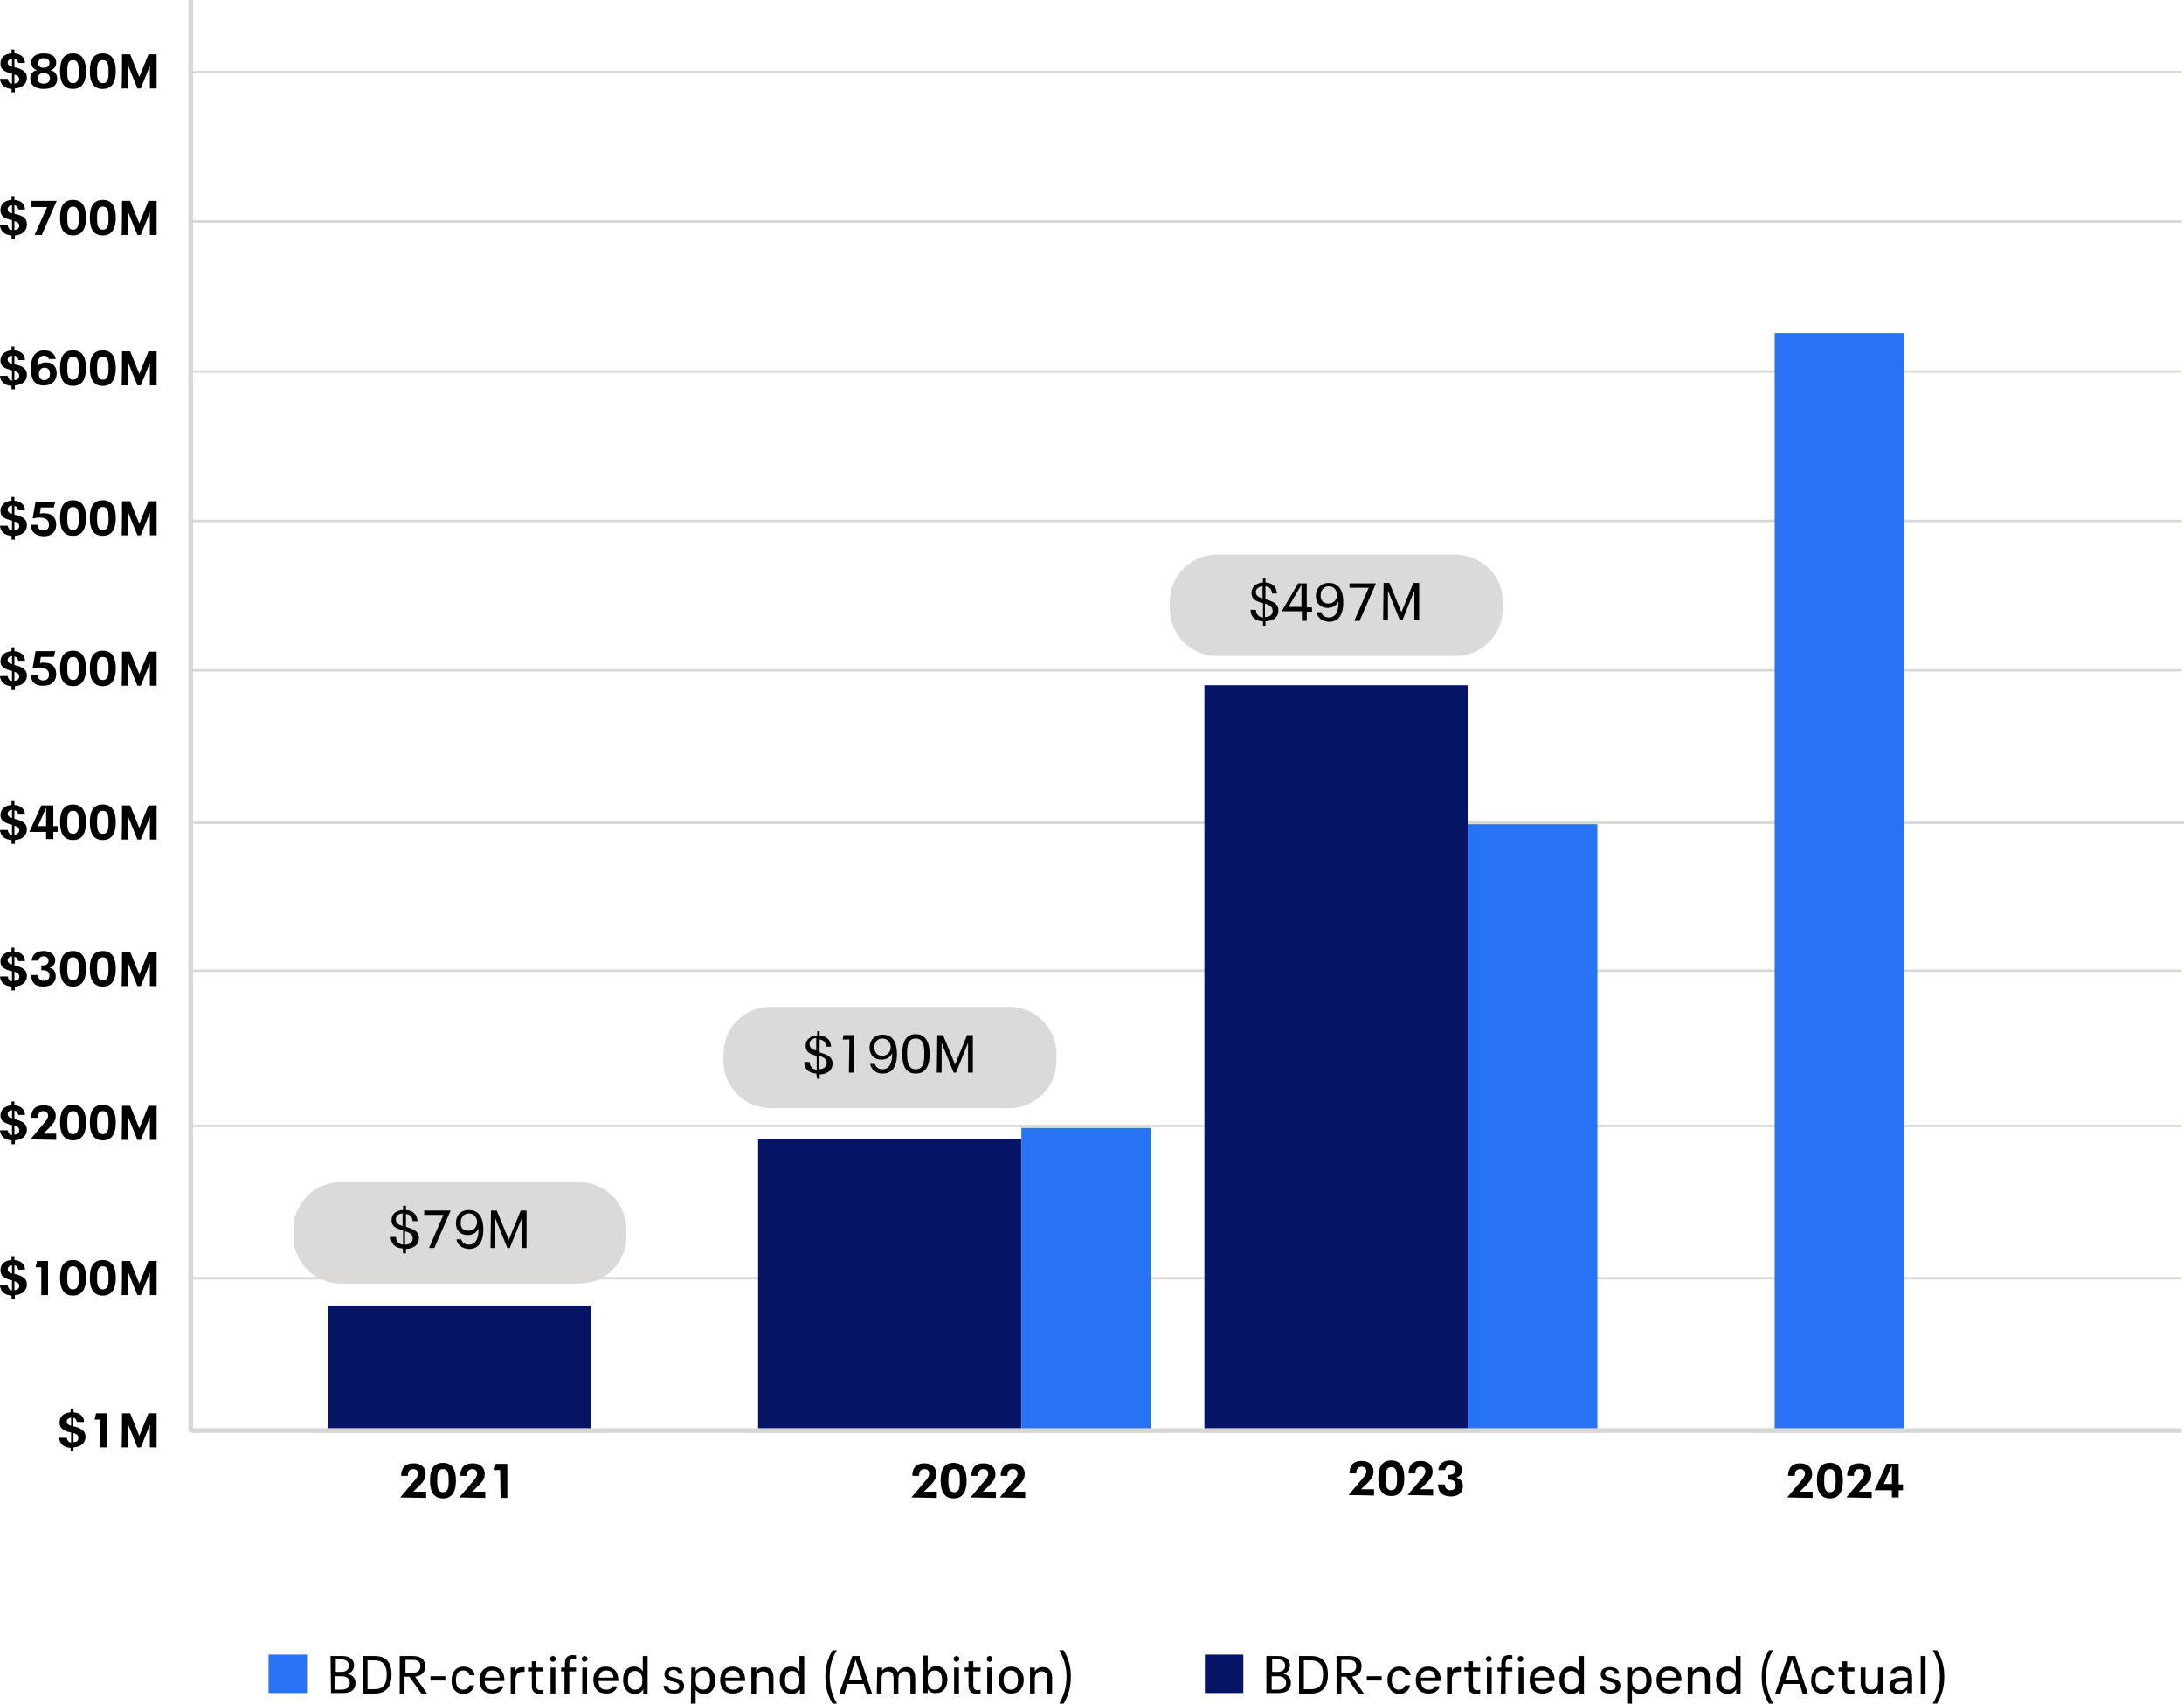 <?xml version="1.0" encoding="utf-8"?>
<!-- Generator: Adobe Illustrator 28.3.0, SVG Export Plug-In . SVG Version: 6.00 Build 0)  -->
<svg version="1.1" id="Layer_1" xmlns="http://www.w3.org/2000/svg" xmlns:xlink="http://www.w3.org/1999/xlink" x="0px" y="0px"
	 viewBox="0 0 454.6 354.5" style="enable-background:new 0 0 454.6 354.5;" xml:space="preserve">
<style type="text/css">
	.st0{fill:#051464;}
	.st1{fill:#DCDAD9;}
	.st2{fill:none;stroke:#D7D7D4;stroke-width:0.5;stroke-miterlimit:10;}
	.st3{fill:none;stroke:#D7D7D4;stroke-miterlimit:10;}
	.st4{fill:#2873F5;}
</style>
<rect x="68.3" y="271.7" class="st0" width="54.8" height="25.6"/>
<g>
	<path class="st1" d="M70.9,246h49.7c5.4,0,9.8,4.4,9.8,9.8v1.5c0,5.4-4.4,9.8-9.8,9.8H70.9c-5.4,0-9.8-4.4-9.8-9.8v-1.5
		C61.1,250.3,65.5,246,70.9,246z"/>
	<g>
		<path d="M83.8,259.8c-1.7-0.1-2.4-1.1-2.5-2.4h1.1c0.1,0.9,0.5,1.5,1.5,1.6v-3c-0.1,0-0.1,0-0.1,0c-1.4-0.4-2.3-0.8-2.3-2.1
			c0-1.2,0.9-2.1,2.4-2.1v-0.9h0.6v0.9c1.6,0.1,2.3,1,2.4,2.3h-1c-0.1-0.8-0.5-1.4-1.4-1.5v2.7c0.1,0,0.2,0,0.3,0.1
			c1.4,0.4,2.4,0.9,2.4,2.2s-0.9,2.2-2.7,2.3v0.9h-0.6L83.8,259.8L83.8,259.8z M83.8,255.1v-2.6c-0.9,0-1.4,0.6-1.4,1.2
			C82.4,254.6,83,254.9,83.8,255.1z M85.9,257.7c0-0.9-0.7-1.2-1.6-1.5v2.8C85.4,259,85.9,258.4,85.9,257.7L85.9,257.7z"/>
		<path d="M92.3,252.8h-4v-0.9h5.5l-3.4,7.8h-1.1L92.3,252.8L92.3,252.8z"/>
		<path d="M95,257.9h1c0.2,0.7,0.8,1.1,1.6,1.1c1.6,0,2-1.6,2-3.1c0-0.1,0-0.2,0-0.3c-0.3,0.8-1.1,1.4-2.2,1.4
			c-1.7,0-2.5-1.1-2.5-2.5c0-1.5,0.9-2.7,2.7-2.7c2.3,0,3,1.9,3,4s-0.6,4.1-3,4.1C96.1,259.8,95.3,259.1,95,257.9L95,257.9z
			 M97.5,256.1c1.2,0,1.8-0.9,1.8-1.8s-0.6-1.8-1.7-1.8s-1.7,0.9-1.7,1.8C95.8,255.4,96.3,256.1,97.5,256.1L97.5,256.1z"/>
		<path d="M102.2,251.9h1.2l2.5,6.1l2.5-6.1h1.2v7.8h-1v-6.2l-2.5,6.2h-0.5l-2.5-6.2v6.2h-1L102.2,251.9L102.2,251.9z"/>
	</g>
</g>
<g>
	<path class="st1" d="M160.4,209.5h49.7c5.4,0,9.8,4.4,9.8,9.8v1.5c0,5.4-4.4,9.8-9.8,9.8h-49.7c-5.4,0-9.8-4.4-9.8-9.8v-1.5
		C150.6,213.8,155,209.5,160.4,209.5z"/>
	<g>
		<path d="M169.9,223.4c-1.7-0.1-2.5-1.1-2.5-2.4h1.1c0.1,0.9,0.5,1.5,1.5,1.6v-2.9c-0.1,0-0.1,0-0.1,0c-1.4-0.4-2.2-0.8-2.2-2.1
			c0-1.2,0.9-2.1,2.4-2.1v-0.9h0.5v0.9c1.6,0.1,2.3,1,2.4,2.3h-1c-0.1-0.8-0.5-1.4-1.4-1.5v2.7c0.1,0,0.2,0.1,0.3,0.1
			c1.4,0.4,2.4,0.9,2.4,2.2s-0.9,2.2-2.7,2.3v0.9h-0.5L169.9,223.4L169.9,223.4z M169.9,218.6V216c-0.9,0.1-1.4,0.6-1.4,1.2
			C168.5,218.1,169.1,218.4,169.9,218.6z M172.1,221.2c0-0.9-0.7-1.2-1.6-1.5v2.8C171.5,222.5,172.1,221.9,172.1,221.2L172.1,221.2z
			"/>
		<path d="M176.8,216.3h-1.4l0.2-0.9h2.1v7.8h-1L176.8,216.3L176.8,216.3z"/>
		<path d="M181.1,221.4h1c0.2,0.7,0.8,1.1,1.6,1.1c1.6,0,2-1.6,2-3.1c0-0.1,0-0.2,0-0.3c-0.3,0.8-1.1,1.4-2.2,1.4
			c-1.7,0-2.5-1.1-2.5-2.5c0-1.5,1-2.7,2.7-2.7c2.3,0,3,1.9,3,4s-0.6,4.1-3,4.1C182.3,223.4,181.4,222.6,181.1,221.4L181.1,221.4z
			 M183.6,219.7c1.2,0,1.8-0.9,1.8-1.8s-0.6-1.8-1.7-1.8c-1.2,0-1.7,0.9-1.7,1.8C182,218.9,182.5,219.7,183.6,219.7L183.6,219.7z"/>
		<path d="M187.8,219.3c0-2.2,0.6-4.1,2.8-4.1s2.9,1.9,2.9,4.1s-0.6,4.1-2.9,4.1S187.8,221.4,187.8,219.3z M190.6,222.5
			c1.6,0,1.8-1.5,1.8-3.2s-0.2-3.2-1.8-3.2s-1.8,1.5-1.8,3.2S189.1,222.5,190.6,222.5z"/>
		<path d="M195.1,215.4h1.2l2.5,6.1l2.5-6.1h1.2v7.8h-1V217l-2.5,6.2h-0.5L196,217v6.2h-1L195.1,215.4L195.1,215.4z"/>
	</g>
</g>
<g>
	<path class="st1" d="M253.3,115.4h49.7c5.4,0,9.8,4.4,9.8,9.8v1.5c0,5.4-4.4,9.8-9.8,9.8h-49.7c-5.4,0-9.8-4.4-9.8-9.8v-1.5
		C243.5,119.8,247.9,115.4,253.3,115.4z"/>
	<g>
		<path d="M262.8,129.3c-1.7-0.1-2.5-1.1-2.5-2.4h1.1c0.1,0.9,0.5,1.5,1.5,1.6v-3c-0.1,0-0.1,0-0.1,0c-1.4-0.4-2.3-0.8-2.3-2.1
			c0-1.2,0.9-2.1,2.4-2.2v-0.9h0.5v0.9c1.6,0.1,2.3,1,2.4,2.3h-1c-0.1-0.8-0.5-1.4-1.4-1.5v2.7c0.1,0,0.2,0.1,0.3,0.1
			c1.4,0.4,2.4,0.9,2.4,2.2c0,1.4-0.9,2.2-2.7,2.3v0.9h-0.5V129.3z M262.8,124.5V122c-0.9,0.1-1.4,0.6-1.4,1.2
			C261.4,124,262,124.3,262.8,124.5z M264.9,127.1c0-0.9-0.7-1.2-1.6-1.5v2.8C264.4,128.4,264.9,127.9,264.9,127.1L264.9,127.1z"/>
		<path d="M270.9,127.2h-4.1v0l3.4-5.8h1.8v5h1.1v0.9h-1.1v1.9h-1V127.2z M270.9,126.3v-4.6h0l-2.7,4.6H270.9L270.9,126.3z"/>
		<path d="M274,127.4h1c0.2,0.7,0.8,1.1,1.6,1.1c1.6,0,2-1.6,2-3.1c0-0.1,0-0.2,0-0.3c-0.3,0.8-1.1,1.4-2.2,1.4
			c-1.7,0-2.5-1.1-2.5-2.5c0-1.5,1-2.7,2.7-2.7c2.3,0,3,1.9,3,4s-0.6,4.1-3,4.1C275.2,129.3,274.3,128.6,274,127.4L274,127.4z
			 M276.5,125.6c1.2,0,1.8-0.9,1.8-1.8s-0.6-1.8-1.7-1.8s-1.7,0.9-1.7,1.8C274.8,124.8,275.4,125.6,276.5,125.6L276.5,125.6z"/>
		<path d="M284.9,122.3h-4v-0.9h5.5l-3.4,7.8h-1.1L284.9,122.3L284.9,122.3z"/>
		<path d="M288,121.3h1.2l2.5,6.1l2.5-6.1h1.2v7.8h-1v-6.2l-2.5,6.2h-0.5l-2.5-6.2v6.2h-1L288,121.3L288,121.3z"/>
	</g>
</g>
<line class="st2" x1="39.8" y1="108.4" x2="454.1" y2="108.4"/>
<line class="st2" x1="39.8" y1="139.5" x2="454.1" y2="139.5"/>
<line class="st2" x1="39.8" y1="77.3" x2="454.1" y2="77.3"/>
<line class="st2" x1="39.8" y1="46.1" x2="454.1" y2="46.1"/>
<line class="st2" x1="39.8" y1="15" x2="454.1" y2="15"/>
<line class="st2" x1="40.3" y1="171.2" x2="454.6" y2="171.2"/>
<line class="st2" x1="39.8" y1="202" x2="454.1" y2="202"/>
<line class="st2" x1="39.8" y1="234.3" x2="454.1" y2="234.3"/>
<line class="st2" x1="39.8" y1="266" x2="454.1" y2="266"/>
<g>
	<path d="M189.7,311.6l2.8-3.3c0.6-0.7,0.9-1.1,0.9-1.6c0-0.6-0.3-1-1-1c-0.9,0-1.1,0.7-1.1,1.4h-1.4c0-1.5,0.7-2.6,2.5-2.6
		c1.7,0,2.5,1,2.5,2.2c0,0.7-0.2,1.2-0.8,1.9c-0.5,0.6-1.2,1.2-1.8,1.8h2.7v1.3L189.7,311.6L189.7,311.6z"/>
	<path d="M195.8,308.1c0-2.1,0.6-3.7,2.7-3.7s2.7,1.7,2.7,3.7s-0.6,3.7-2.7,3.7S195.8,310.1,195.8,308.1z M198.6,310.5
		c1.1,0,1.2-1.1,1.2-2.4s-0.1-2.4-1.2-2.4s-1.2,1.1-1.2,2.4S197.5,310.5,198.6,310.5z"/>
	<path d="M202,311.6l2.8-3.3c0.6-0.7,0.9-1.1,0.9-1.6c0-0.6-0.3-1-1-1c-0.9,0-1.1,0.7-1.1,1.4h-1.4c0-1.5,0.7-2.6,2.5-2.6
		c1.7,0,2.5,1,2.5,2.2c0,0.7-0.2,1.2-0.8,1.9c-0.5,0.6-1.2,1.2-1.8,1.8h2.7v1.3L202,311.6L202,311.6z"/>
	<path d="M208.1,311.6l2.8-3.3c0.6-0.7,0.9-1.1,0.9-1.6c0-0.6-0.3-1-1-1c-0.9,0-1.1,0.7-1.1,1.4h-1.4c0-1.5,0.7-2.6,2.5-2.6
		c1.7,0,2.5,1,2.5,2.2c0,0.7-0.2,1.2-0.8,1.9c-0.5,0.6-1.2,1.2-1.8,1.8h2.7v1.3L208.1,311.6L208.1,311.6z"/>
</g>
<g>
	<path d="M280.7,311.1l2.8-3.3c0.6-0.7,0.9-1.1,0.9-1.6c0-0.6-0.3-1-1-1c-0.9,0-1.1,0.7-1.1,1.4h-1.4c0-1.5,0.7-2.6,2.5-2.6
		c1.7,0,2.5,1,2.5,2.2c0,0.7-0.2,1.2-0.8,1.9c-0.5,0.6-1.2,1.2-1.8,1.8h2.7v1.3L280.7,311.1L280.7,311.1z"/>
	<path d="M286.9,307.6c0-2.1,0.6-3.7,2.7-3.7s2.7,1.7,2.7,3.7s-0.6,3.7-2.7,3.7S286.9,309.7,286.9,307.6z M289.6,310.1
		c1.1,0,1.2-1.1,1.2-2.4s-0.1-2.4-1.2-2.4s-1.2,1.1-1.2,2.4S288.5,310.1,289.6,310.1z"/>
	<path d="M293,311.1l2.8-3.3c0.6-0.7,0.9-1.1,0.9-1.6c0-0.6-0.3-1-1-1c-0.9,0-1.1,0.7-1.1,1.4h-1.4c0-1.5,0.7-2.6,2.5-2.6
		c1.7,0,2.5,1,2.5,2.2c0,0.7-0.2,1.2-0.8,1.9c-0.5,0.6-1.2,1.2-1.8,1.8h2.7v1.3L293,311.1L293,311.1z"/>
	<path d="M299.3,308.9h1.4c0.1,0.7,0.4,1.2,1.2,1.2s1.1-0.5,1.1-1.1c0-0.7-0.5-1.1-1.4-1.1h-0.2v-1h0.2c0.9,0,1.3-0.4,1.3-1
		s-0.3-1-1-1s-1,0.4-1.1,1h-1.4c0.1-1.3,1-2,2.5-2s2.4,0.9,2.4,2c0,0.7-0.3,1.3-1.2,1.6c1,0.2,1.4,0.9,1.4,1.8
		c0,1.2-0.8,2.1-2.6,2.1C300,311.3,299.4,310.4,299.3,308.9L299.3,308.9z"/>
</g>
<g>
	<path d="M83.3,311.6l2.8-3.3c0.6-0.7,0.9-1.1,0.9-1.6c0-0.6-0.3-1-1-1c-0.9,0-1.1,0.7-1.1,1.4h-1.4c0-1.5,0.7-2.6,2.6-2.6
		c1.7,0,2.5,1,2.5,2.2c0,0.7-0.2,1.2-0.8,1.9c-0.5,0.6-1.2,1.2-1.8,1.8h2.7v1.3L83.3,311.6L83.3,311.6L83.3,311.6z"/>
	<path d="M89.5,308.1c0-2.1,0.6-3.7,2.7-3.7s2.7,1.7,2.7,3.7s-0.6,3.7-2.7,3.7S89.5,310.1,89.5,308.1z M92.2,310.5
		c1.1,0,1.2-1.1,1.2-2.4s-0.1-2.4-1.2-2.4s-1.2,1.1-1.2,2.4S91.1,310.5,92.2,310.5z"/>
	<path d="M95.6,311.6l2.8-3.3c0.6-0.7,0.9-1.1,0.9-1.6c0-0.6-0.3-1-1-1c-0.9,0-1.1,0.7-1.1,1.4h-1.4c0-1.5,0.7-2.6,2.6-2.6
		c1.7,0,2.5,1,2.5,2.2c0,0.7-0.2,1.2-0.8,1.9c-0.5,0.6-1.2,1.2-1.8,1.8h2.7v1.3L95.6,311.6L95.6,311.6L95.6,311.6z"/>
	<path d="M104.1,305.9h-1.2l0.3-1.3h2.4v7.1h-1.4L104.1,305.9L104.1,305.9z"/>
</g>
<g>
	<path d="M14.7,301.3c-1.6-0.1-2.3-1-2.4-2.1h1.6c0.1,0.5,0.3,0.9,0.9,1v-2.1c-0.2,0-0.3-0.1-0.5-0.1c-1.2-0.4-1.9-0.8-1.9-2
		s0.8-2,2.3-2.1v-0.8h0.6v0.8c1.4,0.1,2.2,0.9,2.2,2h-1.5c-0.1-0.5-0.3-0.8-0.8-0.9v1.8c0.2,0,0.3,0.1,0.5,0.1
		c1.3,0.4,2.1,0.9,2.1,2.1s-0.9,2.1-2.5,2.2v0.8h-0.6L14.7,301.3L14.7,301.3z M14.8,296.7V295c-0.6,0.1-0.9,0.4-0.9,0.8
		C13.9,296.3,14.2,296.5,14.8,296.7z M16.3,299.2c0-0.6-0.4-0.8-1-1v1.9C16,300.1,16.3,299.8,16.3,299.2z"/>
	<path d="M20.9,295.4h-1.2l0.3-1.3h2.3v7.1h-1.4V295.4z"/>
	<path d="M25.4,294.1h1.7l1.9,4.7l1.9-4.7h1.7v7.1h-1.4v-4.7l-1.9,4.7h-0.7l-1.9-4.7v4.7h-1.4C25.4,301.1,25.4,294.1,25.4,294.1z"/>
</g>
<g>
	<path d="M2.4,269.6c-1.6-0.1-2.3-1-2.4-2.1h1.6c0.1,0.5,0.3,0.9,0.9,1v-2.1c-0.2,0-0.3-0.1-0.5-0.1c-1.2-0.4-1.9-0.8-1.9-2
		s0.8-2,2.3-2.1v-0.8h0.6v0.8c1.4,0.1,2.2,0.9,2.2,2H3.8c-0.1-0.5-0.3-0.8-0.8-0.9v1.8c0.2,0,0.3,0.1,0.5,0.1
		c1.3,0.4,2.1,0.9,2.1,2.1s-0.9,2.1-2.5,2.2v0.8H2.4L2.4,269.6L2.4,269.6z M2.5,265v-1.7c-0.6,0.1-0.9,0.4-0.9,0.8
		C1.6,264.6,1.9,264.8,2.5,265z M4,267.6c0-0.6-0.4-0.8-1-1v1.9C3.7,268.4,4,268.1,4,267.6z"/>
	<path d="M8.6,263.7H7.4l0.3-1.3h2.3v7.1H8.6V263.7z"/>
	<path d="M12.5,265.9c0-2.1,0.6-3.7,2.7-3.7s2.7,1.7,2.7,3.7s-0.6,3.7-2.7,3.7S12.5,267.9,12.5,265.9z M15.2,268.3
		c1.1,0,1.2-1.1,1.2-2.4s-0.1-2.4-1.2-2.4s-1.2,1.1-1.2,2.4S14.1,268.3,15.2,268.3z"/>
	<path d="M18.7,265.9c0-2.1,0.6-3.7,2.7-3.7s2.7,1.7,2.7,3.7s-0.6,3.7-2.7,3.7S18.7,267.9,18.7,265.9z M21.4,268.3
		c1.1,0,1.2-1.1,1.2-2.4s-0.1-2.4-1.2-2.4s-1.2,1.1-1.2,2.4S20.3,268.3,21.4,268.3z"/>
	<path d="M25.4,262.4h1.7l1.9,4.7l1.9-4.7h1.7v7.1h-1.4v-4.7l-1.9,4.7h-0.7l-1.9-4.7v4.7h-1.4C25.4,269.4,25.4,262.4,25.4,262.4z"/>
</g>
<g>
	<path d="M2.4,237.3c-1.6-0.1-2.3-1-2.4-2.1h1.6c0.1,0.5,0.3,0.9,0.9,1v-2.1c-0.2,0-0.3-0.1-0.5-0.1c-1.2-0.4-1.9-0.8-1.9-1.9
		s0.8-2,2.3-2.1v-0.8h0.6v0.8c1.4,0.1,2.2,0.9,2.2,2H3.8c-0.1-0.5-0.3-0.8-0.8-0.9v1.8c0.2,0,0.3,0.1,0.5,0.1
		c1.3,0.4,2.1,0.9,2.1,2.1s-0.9,2.1-2.5,2.2v0.8H2.4C2.4,238,2.4,237.3,2.4,237.3z M2.5,232.7V231c-0.6,0.1-0.9,0.4-0.9,0.8
		C1.6,232.3,1.9,232.5,2.5,232.7z M4,235.2c0-0.6-0.4-0.8-1-1v1.9C3.7,236.1,4,235.8,4,235.2z"/>
	<path d="M6.3,237.1l2.8-3.3c0.6-0.7,0.9-1.1,0.9-1.6c0-0.6-0.3-1-1-1c-0.9,0-1.1,0.7-1.1,1.4H6.5c0-1.6,0.7-2.6,2.6-2.6
		c1.7,0,2.5,0.9,2.5,2.2c0,0.7-0.2,1.2-0.8,1.9c-0.5,0.6-1.2,1.2-1.8,1.8h2.7v1.3L6.3,237.1L6.3,237.1L6.3,237.1z"/>
	<path d="M12.5,233.6c0-2.1,0.6-3.7,2.7-3.7s2.7,1.7,2.7,3.7s-0.6,3.7-2.7,3.7S12.5,235.6,12.5,233.6z M15.2,236
		c1.1,0,1.2-1.1,1.2-2.4s-0.1-2.4-1.2-2.4s-1.2,1.1-1.2,2.4S14.1,236,15.2,236z"/>
	<path d="M18.7,233.6c0-2.1,0.6-3.7,2.7-3.7s2.7,1.7,2.7,3.7s-0.6,3.7-2.7,3.7S18.7,235.6,18.7,233.6z M21.4,236
		c1.1,0,1.2-1.1,1.2-2.4s-0.1-2.4-1.2-2.4s-1.2,1.1-1.2,2.4S20.3,236,21.4,236z"/>
	<path d="M25.4,230.1h1.7l1.9,4.7l1.9-4.7h1.7v7.1h-1.4v-4.7l-1.9,4.7h-0.7l-1.9-4.7v4.7h-1.4C25.4,237.1,25.4,230.1,25.4,230.1z"/>
</g>
<g>
	<path d="M2.4,205.3c-1.6-0.1-2.3-1-2.4-2.1h1.6c0.1,0.5,0.3,0.9,0.9,1v-2.1c-0.2,0-0.3-0.1-0.5-0.1c-1.2-0.4-1.9-0.8-1.9-1.9
		s0.8-2,2.3-2.1v-0.8h0.6v0.8c1.4,0.1,2.2,0.9,2.2,2H3.8c-0.1-0.5-0.3-0.8-0.8-0.9v1.8c0.2,0,0.3,0.1,0.5,0.1
		c1.3,0.4,2.1,0.9,2.1,2.1s-0.9,2.1-2.5,2.2v0.8H2.4C2.4,206,2.4,205.3,2.4,205.3z M2.5,200.7V199c-0.6,0.1-0.9,0.4-0.9,0.8
		C1.6,200.3,1.9,200.5,2.5,200.7z M4,203.2c0-0.6-0.4-0.8-1-1v1.9C3.7,204.1,4,203.8,4,203.2z"/>
	<path d="M6.5,202.9h1.4c0.1,0.7,0.3,1.2,1.2,1.2s1.2-0.5,1.2-1.1c0-0.7-0.5-1.1-1.4-1.1H8.6v-1h0.2c0.9,0,1.3-0.4,1.3-0.9
		s-0.3-1-1-1s-1,0.4-1.1,0.9H6.6c0.1-1.3,1-2,2.5-2s2.4,0.9,2.4,1.9c0,0.7-0.3,1.3-1.2,1.6c1,0.2,1.3,0.9,1.3,1.8
		c0,1.2-0.8,2.1-2.6,2.1C7.2,205.3,6.5,204.4,6.5,202.9L6.5,202.9z"/>
	<path d="M12.5,201.6c0-2.1,0.6-3.7,2.7-3.7s2.7,1.7,2.7,3.7s-0.6,3.7-2.7,3.7S12.5,203.6,12.5,201.6z M15.2,204
		c1.1,0,1.2-1.1,1.2-2.4s-0.1-2.4-1.2-2.4s-1.2,1.1-1.2,2.4S14.1,204,15.2,204z"/>
	<path d="M18.7,201.6c0-2.1,0.6-3.7,2.7-3.7s2.7,1.7,2.7,3.7s-0.6,3.7-2.7,3.7S18.7,203.6,18.7,201.6z M21.4,204
		c1.1,0,1.2-1.1,1.2-2.4s-0.1-2.4-1.2-2.4s-1.2,1.1-1.2,2.4S20.3,204,21.4,204z"/>
	<path d="M25.4,198.1h1.7l1.9,4.7l1.9-4.7h1.7v7.1h-1.4v-4.7l-1.9,4.7h-0.7l-1.9-4.7v4.7h-1.4C25.4,205.1,25.4,198.1,25.4,198.1z"/>
</g>
<g>
	<path d="M2.4,174.8c-1.6-0.1-2.3-1-2.4-2.1h1.6c0.1,0.5,0.3,0.9,0.9,1v-2.1c-0.2,0-0.3-0.1-0.5-0.1c-1.2-0.4-1.9-0.8-1.9-1.9
		s0.8-2,2.3-2.1v-0.8h0.6v0.8c1.4,0.1,2.2,0.9,2.2,2H3.8c-0.1-0.5-0.3-0.8-0.8-0.9v1.8c0.2,0,0.3,0.1,0.5,0.1
		c1.3,0.4,2.1,0.9,2.1,2.1s-0.9,2.1-2.5,2.2v0.8H2.4C2.4,175.5,2.4,174.8,2.4,174.8z M2.5,170.2v-1.7c-0.6,0.1-0.9,0.4-0.9,0.8
		C1.6,169.8,1.9,170,2.5,170.2z M4,172.8c0-0.6-0.4-0.8-1-1v1.9C3.7,173.6,4,173.2,4,172.8z"/>
	<path d="M9.6,173.1H6.1v0l2.5-5.5h2.5v4.3h0.9v1.2h-0.9v1.5H9.6V173.1L9.6,173.1z M9.6,171.9v-3.8l0,0l-1.7,3.8H9.6L9.6,171.9z"/>
	<path d="M12.5,171.1c0-2.1,0.6-3.7,2.7-3.7s2.7,1.7,2.7,3.7s-0.6,3.7-2.7,3.7S12.5,173.1,12.5,171.1z M15.2,173.5
		c1.1,0,1.2-1.1,1.2-2.4s-0.1-2.4-1.2-2.4s-1.2,1.1-1.2,2.4S14.1,173.5,15.2,173.5z"/>
	<path d="M18.7,171.1c0-2.1,0.6-3.7,2.7-3.7s2.7,1.7,2.7,3.7s-0.6,3.7-2.7,3.7S18.7,173.1,18.7,171.1z M21.4,173.5
		c1.1,0,1.2-1.1,1.2-2.4s-0.1-2.4-1.2-2.4s-1.2,1.1-1.2,2.4S20.3,173.5,21.4,173.5z"/>
	<path d="M25.4,167.6h1.7l1.9,4.7l1.9-4.7h1.7v7.1h-1.4v-4.7l-1.9,4.7h-0.7l-1.9-4.7v4.7h-1.4C25.4,174.6,25.4,167.6,25.4,167.6z"/>
</g>
<g>
	<path d="M2.4,142.8c-1.6-0.1-2.3-1-2.4-2.1h1.6c0.1,0.5,0.3,0.9,0.9,1v-2.1c-0.2,0-0.3-0.1-0.5-0.1c-1.2-0.4-1.9-0.8-1.9-1.9
		s0.8-2,2.3-2.1v-0.8h0.6v0.8c1.4,0.1,2.2,0.9,2.2,2H3.8c-0.1-0.5-0.3-0.8-0.8-0.9v1.8c0.2,0,0.3,0.1,0.5,0.1
		c1.3,0.4,2.1,0.9,2.1,2.1s-0.9,2.1-2.5,2.2v0.8H2.4C2.4,143.5,2.4,142.8,2.4,142.8z M2.5,138.2v-1.7c-0.6,0.1-0.9,0.4-0.9,0.8
		C1.6,137.8,1.9,138,2.5,138.2z M4,140.8c0-0.6-0.4-0.8-1-1v1.9C3.7,141.6,4,141.2,4,140.8z"/>
	<path d="M6.4,140.5h1.4c0.1,0.7,0.4,1.1,1.2,1.1s1.2-0.5,1.2-1.2c0-1-0.7-1.5-2-1.5c-0.4,0-1,0.1-1.4,0.1l0.6-3.5h4.1l-0.3,1.2H8.5
		l-0.2,1.3c0.3-0.1,0.6-0.1,0.9-0.1c1.8,0,2.5,1.1,2.5,2.4s-0.8,2.4-2.6,2.4C7.2,142.8,6.5,141.8,6.4,140.5L6.4,140.5z"/>
	<path d="M12.5,139.1c0-2.1,0.6-3.7,2.7-3.7s2.7,1.7,2.7,3.7s-0.6,3.7-2.7,3.7S12.5,141.1,12.5,139.1z M15.2,141.5
		c1.1,0,1.2-1.1,1.2-2.4s-0.1-2.4-1.2-2.4s-1.2,1.1-1.2,2.4S14.1,141.5,15.2,141.5z"/>
	<path d="M18.7,139.1c0-2.1,0.6-3.7,2.7-3.7s2.7,1.7,2.7,3.7s-0.6,3.7-2.7,3.7S18.7,141.1,18.7,139.1z M21.4,141.5
		c1.1,0,1.2-1.1,1.2-2.4s-0.1-2.4-1.2-2.4s-1.2,1.1-1.2,2.4S20.3,141.5,21.4,141.5z"/>
	<path d="M25.4,135.6h1.7l1.9,4.7l1.9-4.7h1.7v7.1h-1.4v-4.7l-1.9,4.7h-0.7l-1.9-4.7v4.7h-1.4C25.4,142.6,25.4,135.6,25.4,135.6z"/>
</g>
<g>
	<path d="M2.4,111.5c-1.6-0.1-2.3-1-2.4-2.1h1.6c0.1,0.5,0.3,0.9,0.9,1v-2.1c-0.2,0-0.3-0.1-0.5-0.1c-1.2-0.3-1.9-0.8-1.9-1.9
		s0.8-2,2.3-2.1v-0.8h0.6v0.8c1.4,0.1,2.2,0.9,2.2,2H3.8c-0.1-0.5-0.3-0.8-0.8-0.9v1.8c0.2,0,0.3,0.1,0.5,0.1
		c1.3,0.4,2.1,0.8,2.1,2.1s-0.9,2.1-2.5,2.2v0.8H2.4C2.4,112.3,2.4,111.5,2.4,111.5z M2.5,106.9v-1.7c-0.6,0.1-0.9,0.4-0.9,0.8
		C1.6,106.5,1.9,106.8,2.5,106.9z M4,109.5c0-0.6-0.4-0.8-1-1v1.9C3.7,110.3,4,110,4,109.5z"/>
	<path d="M6.4,109.2h1.4c0.1,0.7,0.4,1.2,1.2,1.2s1.2-0.5,1.2-1.2c0-1-0.7-1.5-2-1.5c-0.4,0-1,0.1-1.4,0.2l0.6-3.5h4.1l-0.3,1.2H8.5
		l-0.2,1.3c0.3-0.1,0.6-0.1,0.9-0.1c1.8,0,2.5,1.1,2.5,2.4s-0.8,2.4-2.6,2.4C7.2,111.5,6.5,110.6,6.4,109.2z"/>
	<path d="M12.5,107.8c0-2.1,0.6-3.7,2.7-3.7s2.7,1.7,2.7,3.7s-0.6,3.7-2.7,3.7S12.5,109.9,12.5,107.8z M15.2,110.3
		c1.1,0,1.2-1.1,1.2-2.4s-0.1-2.4-1.2-2.4s-1.2,1.1-1.2,2.4S14.1,110.3,15.2,110.3z"/>
	<path d="M18.7,107.8c0-2.1,0.6-3.7,2.7-3.7s2.7,1.7,2.7,3.7s-0.6,3.7-2.7,3.7S18.7,109.9,18.7,107.8z M21.4,110.3
		c1.1,0,1.2-1.1,1.2-2.4s-0.1-2.4-1.2-2.4s-1.2,1.1-1.2,2.4S20.3,110.3,21.4,110.3z"/>
	<path d="M25.4,104.3h1.7L29,109l1.9-4.7h1.7v7.1h-1.4v-4.7l-1.9,4.7h-0.7l-1.9-4.7v4.7h-1.4C25.4,111.4,25.4,104.3,25.4,104.3z"/>
</g>
<g>
	<path d="M2.4,80.3c-1.6-0.1-2.3-1-2.4-2.1h1.6c0.1,0.5,0.3,0.9,0.9,1v-2.1C2.3,77,2.2,77,2,76.9c-1.2-0.3-1.9-0.8-1.9-1.9
		s0.8-2,2.3-2.1v-0.8h0.6v0.8c1.4,0.1,2.2,0.9,2.2,2H3.8C3.8,74.5,3.5,74.1,3,74v1.8c0.2,0,0.3,0.1,0.5,0.1c1.3,0.4,2.1,0.8,2.1,2.1
		s-0.9,2.1-2.5,2.2V81H2.4C2.4,81,2.4,80.3,2.4,80.3z M2.5,75.7V74c-0.6,0.1-0.9,0.4-0.9,0.8C1.6,75.3,1.9,75.5,2.5,75.7z M4,78.2
		c0-0.6-0.4-0.8-1-1v1.9C3.7,79.1,4,78.7,4,78.2z"/>
	<path d="M6.4,76.7c0-2,0.7-3.8,2.8-3.8c1.3,0,2.2,0.6,2.4,1.8h-1.4c-0.2-0.4-0.5-0.7-1-0.7c-1.2,0-1.4,1.2-1.4,2.3v0
		c0.3-0.5,0.9-0.9,1.8-0.9c1.5,0,2.2,1,2.2,2.3c0,1.4-0.9,2.5-2.6,2.5C7,80.3,6.4,78.6,6.4,76.7z M9.2,79.1c0.8,0,1.2-0.6,1.2-1.3
		c0-0.7-0.3-1.3-1.1-1.3c-0.8,0-1.2,0.6-1.2,1.3S8.4,79.1,9.2,79.1z"/>
	<path d="M12.5,76.6c0-2.1,0.6-3.7,2.7-3.7s2.7,1.7,2.7,3.7s-0.6,3.7-2.7,3.7S12.5,78.6,12.5,76.6z M15.2,79c1.1,0,1.2-1.1,1.2-2.4
		s-0.1-2.4-1.2-2.4s-1.2,1.1-1.2,2.4S14.1,79,15.2,79z"/>
	<path d="M18.7,76.6c0-2.1,0.6-3.7,2.7-3.7s2.7,1.7,2.7,3.7s-0.6,3.7-2.7,3.7S18.7,78.6,18.7,76.6z M21.4,79c1.1,0,1.2-1.1,1.2-2.4
		s-0.1-2.4-1.2-2.4s-1.2,1.1-1.2,2.4S20.3,79,21.4,79z"/>
	<path d="M25.4,73.1h1.7l1.9,4.7l1.9-4.7h1.7v7.1h-1.4v-4.7l-1.9,4.7h-0.7l-1.9-4.7v4.7h-1.4C25.4,80.1,25.4,73.1,25.4,73.1z"/>
</g>
<g>
	<path d="M2.4,49c-1.6-0.1-2.3-1-2.4-2.1h1.6c0.1,0.5,0.3,0.9,0.9,1v-2.1c-0.2,0-0.3-0.1-0.5-0.1c-1.2-0.3-1.9-0.8-1.9-2
		s0.8-2,2.3-2.1v-0.8h0.6v0.8c1.4,0.1,2.2,0.9,2.2,2H3.8c-0.1-0.5-0.3-0.8-0.8-0.9v1.8c0.2,0,0.3,0.1,0.5,0.1
		c1.3,0.4,2.1,0.8,2.1,2.1S4.7,48.9,3.1,49v0.8H2.4C2.4,49.8,2.4,49,2.4,49z M2.5,44.4v-1.7c-0.6,0.1-0.9,0.4-0.9,0.8
		C1.6,44,1.9,44.3,2.5,44.4z M4,47c0-0.6-0.4-0.8-1-1v1.9C3.7,47.8,4,47.5,4,47z"/>
	<path d="M9.8,43.1H6.5v-1.3h5.3l-3.1,7.1H7.2C7.2,48.9,9.8,43.1,9.8,43.1z"/>
	<path d="M12.5,45.3c0-2.1,0.6-3.7,2.7-3.7s2.7,1.7,2.7,3.7S17.3,49,15.2,49S12.5,47.4,12.5,45.3z M15.2,47.8c1.1,0,1.2-1.1,1.2-2.4
		s-0.1-2.4-1.2-2.4s-1.2,1.1-1.2,2.4S14.1,47.8,15.2,47.8z"/>
	<path d="M18.7,45.3c0-2.1,0.6-3.7,2.7-3.7s2.7,1.7,2.7,3.7S23.5,49,21.4,49S18.7,47.4,18.7,45.3z M21.4,47.8c1.1,0,1.2-1.1,1.2-2.4
		s-0.1-2.4-1.2-2.4s-1.2,1.1-1.2,2.4S20.3,47.8,21.4,47.8z"/>
	<path d="M25.4,41.8h1.7l1.9,4.7l1.9-4.7h1.7v7.1h-1.4v-4.7l-1.9,4.7h-0.7l-1.9-4.7v4.7h-1.4C25.4,48.9,25.4,41.8,25.4,41.8z"/>
</g>
<g>
	<path d="M2.4,18.5c-1.6-0.1-2.3-1-2.4-2.1h1.6c0.1,0.5,0.3,0.9,0.9,1v-2.1c-0.2,0-0.3-0.1-0.5-0.1c-1.2-0.4-1.9-0.8-1.9-2
		s0.8-2,2.3-2.1v-0.8h0.6v0.8c1.4,0.1,2.2,0.9,2.2,2H3.8c-0.1-0.5-0.3-0.8-0.8-0.9v1.8c0.2,0,0.3,0.1,0.5,0.1
		c1.3,0.4,2.1,0.9,2.1,2.1s-0.9,2.1-2.5,2.2v0.8H2.4C2.4,19.3,2.4,18.5,2.4,18.5z M2.5,13.9v-1.7c-0.6,0.1-0.9,0.4-0.9,0.8
		C1.6,13.5,1.9,13.7,2.5,13.9z M4,16.5c0-0.6-0.4-0.8-1-1v1.9C3.7,17.3,4,17,4,16.5z"/>
	<path d="M6.3,16.4c0-0.9,0.4-1.6,1.4-1.8c-0.8-0.2-1.2-0.9-1.2-1.6c0-1.1,0.9-1.9,2.6-1.9s2.6,0.7,2.6,1.9c0,0.8-0.4,1.4-1.2,1.6
		c1,0.2,1.4,1,1.4,1.8c0,1.3-0.9,2.1-2.8,2.1S6.3,17.6,6.3,16.4z M9.1,17.4c0.9,0,1.3-0.5,1.3-1.1s-0.4-1.1-1.3-1.1
		s-1.2,0.5-1.2,1.1C7.8,17,8.2,17.4,9.1,17.4z M9.1,14.1c0.8,0,1.2-0.4,1.2-1s-0.4-1-1.2-1s-1.1,0.4-1.1,1
		C7.9,13.7,8.3,14.1,9.1,14.1z"/>
	<path d="M12.5,14.8c0-2.1,0.6-3.7,2.7-3.7s2.7,1.7,2.7,3.7s-0.6,3.7-2.7,3.7S12.5,16.9,12.5,14.8z M15.2,17.3
		c1.1,0,1.2-1.1,1.2-2.4s-0.1-2.4-1.2-2.4s-1.2,1.1-1.2,2.4S14.1,17.3,15.2,17.3z"/>
	<path d="M18.7,14.8c0-2.1,0.6-3.7,2.7-3.7s2.7,1.7,2.7,3.7s-0.6,3.7-2.7,3.7S18.7,16.9,18.7,14.8z M21.4,17.3
		c1.1,0,1.2-1.1,1.2-2.4s-0.1-2.4-1.2-2.4s-1.2,1.1-1.2,2.4S20.3,17.3,21.4,17.3z"/>
	<path d="M25.4,11.3h1.7L29,16l1.9-4.7h1.7v7.1h-1.4v-4.7l-1.9,4.7h-0.7l-1.9-4.7v4.7h-1.4C25.4,18.4,25.4,11.3,25.4,11.3z"/>
</g>
<g>
	<path d="M372,311.6l2.8-3.3c0.6-0.7,0.9-1.1,0.9-1.6c0-0.6-0.3-1-1-1c-0.9,0-1.1,0.7-1.1,1.4h-1.4c0-1.5,0.7-2.6,2.5-2.6
		c1.7,0,2.5,1,2.5,2.2c0,0.7-0.2,1.2-0.8,1.9c-0.5,0.6-1.2,1.2-1.8,1.8h2.7v1.3L372,311.6L372,311.6z"/>
	<path d="M378.2,308.1c0-2.1,0.6-3.7,2.7-3.7s2.7,1.7,2.7,3.7s-0.6,3.7-2.7,3.7S378.2,310.1,378.2,308.1z M380.9,310.5
		c1.1,0,1.2-1.1,1.2-2.4s-0.1-2.4-1.2-2.4s-1.2,1.1-1.2,2.4S379.8,310.5,380.9,310.5z"/>
	<path d="M384.3,311.6l2.8-3.3c0.6-0.7,0.9-1.1,0.9-1.6c0-0.6-0.3-1-1-1c-0.9,0-1.1,0.7-1.1,1.4h-1.4c0-1.5,0.7-2.6,2.5-2.6
		c1.7,0,2.5,1,2.5,2.2c0,0.7-0.2,1.2-0.8,1.9c-0.5,0.6-1.2,1.2-1.8,1.8h2.7v1.3L384.3,311.6L384.3,311.6z"/>
	<path d="M393.8,310.1h-3.6v0l2.5-5.5h2.5v4.3h0.9v1.2h-0.9v1.5h-1.4V310.1L393.8,310.1z M393.8,308.8V305h0l-1.7,3.8H393.8
		L393.8,308.8z"/>
</g>
<line class="st3" x1="39.7" y1="298" x2="39.7" y2="0"/>
<rect x="157.8" y="237.1" class="st0" width="54.8" height="60.2"/>
<rect x="212.6" y="234.7" class="st4" width="27" height="62.7"/>
<rect x="250.7" y="142.6" class="st0" width="54.8" height="154.7"/>
<rect x="305.5" y="171.5" class="st4" width="27" height="125.8"/>
<rect x="369.4" y="69.3" class="st4" width="27" height="228"/>
<line class="st3" x1="39.8" y1="297.7" x2="454.1" y2="297.7"/>
<g>
	<g>
		<path d="M68.8,344.6h2.5c1.6,0,2.4,0.8,2.4,1.9c0,0.8-0.4,1.5-1.3,1.8c1.1,0.3,1.6,1,1.6,1.9c0,1.4-0.9,2.1-2.6,2.1h-2.5
			L68.8,344.6L68.8,344.6z M71,347.9c1.1,0,1.6-0.5,1.6-1.3s-0.5-1.3-1.6-1.3h-1.1v2.6L71,347.9L71,347.9z M70.9,351.6
			c1.3,0,1.9-0.5,1.9-1.4s-0.6-1.4-1.8-1.4h-1.2v2.8H70.9L70.9,351.6z"/>
		<path d="M75.5,344.6h2.5c2.7,0,3.5,1.7,3.5,3.9s-0.9,3.9-3.5,3.9h-2.5V344.6L75.5,344.6z M77.9,351.5c2.1,0,2.6-1.3,2.6-3
			s-0.5-3-2.6-3h-1.4v6L77.9,351.5L77.9,351.5z"/>
		<path d="M83.3,344.6H86c1.8,0,2.5,0.9,2.5,2.1c0,1.2-0.6,2-2.1,2.2l2.5,3.5h-1.2l-2.5-3.5h-1v3.5h-1V344.6z M85.8,348.1
			c1.2,0,1.7-0.5,1.7-1.4s-0.5-1.3-1.7-1.3h-1.4v2.7L85.8,348.1L85.8,348.1z"/>
		<path d="M89.6,348.8h3.1v0.9h-3.1V348.8z"/>
		<path d="M94,349.6c0-1.5,0.8-2.8,2.5-2.8c1.2,0,2.2,0.7,2.3,1.8h-1.1c-0.1-0.6-0.6-1-1.3-1c-1.1,0-1.5,0.9-1.5,2s0.4,2,1.5,2
			c0.7,0,1.1-0.4,1.3-0.9h1c-0.2,1.1-1.1,1.8-2.3,1.8C94.7,352.4,93.9,351.1,94,349.6L94,349.6z"/>
		<path d="M99.8,349.6c0-1.5,0.8-2.8,2.6-2.8c1.1,0,1.9,0.5,2.3,1.3c0.2,0.5,0.3,1,0.3,1.7h-4.1c0,1.1,0.4,1.8,1.6,1.8
			c0.6,0,1.1-0.2,1.3-0.7h1c-0.3,1-1.2,1.5-2.3,1.5C100.6,352.4,99.8,351.2,99.8,349.6L99.8,349.6z M104,349.1
			c-0.1-0.9-0.5-1.5-1.5-1.5s-1.4,0.6-1.6,1.5H104L104,349.1z"/>
		<path d="M106.4,347h0.9v0.7c0.2-0.5,0.7-0.8,1.4-0.8c0.2,0,0.4,0,0.5,0.1v0.9c-0.1,0-0.3,0-0.5,0c-0.9,0-1.4,0.6-1.4,1.6v2.9h-1
			V347L106.4,347z"/>
		<path d="M110.7,350.8v-3h-0.8V347h0.8v-1.3h0.9v1.3h1.5v0.8h-1.5v2.9c0,0.7,0.3,1,0.9,1c0.2,0,0.4,0,0.6-0.1v0.8
			c-0.3,0.1-0.6,0.1-0.9,0.1C111.2,352.4,110.7,351.9,110.7,350.8L110.7,350.8z"/>
		<path d="M115.1,344.6c0.4,0,0.6,0.3,0.6,0.6s-0.3,0.6-0.6,0.6c-0.4,0-0.6-0.3-0.6-0.6S114.7,344.6,115.1,344.6z M114.6,347h1v5.4
			h-1V347z"/>
		<path d="M117.6,347.8h-0.8V347h0.8v-0.9c0-1.1,0.5-1.7,1.7-1.7c0.2,0,0.4,0,0.6,0.1v0.8c-0.1,0-0.3-0.1-0.5-0.1
			c-0.6,0-0.9,0.3-0.9,1v0.8h1.4v0.8h-1.4v4.6h-1V347.8L117.6,347.8z"/>
		<path d="M121.7,344.6c0.4,0,0.6,0.3,0.6,0.6s-0.3,0.6-0.6,0.6c-0.4,0-0.6-0.3-0.6-0.6S121.3,344.6,121.7,344.6z M121.2,347h1v5.4
			h-1V347z"/>
		<path d="M123.5,349.6c0-1.5,0.8-2.8,2.6-2.8c1.1,0,1.9,0.5,2.3,1.3c0.2,0.5,0.3,1,0.3,1.7h-4.1c0,1.1,0.4,1.8,1.6,1.8
			c0.6,0,1.1-0.2,1.3-0.7h1c-0.3,1-1.2,1.5-2.3,1.5C124.3,352.4,123.6,351.2,123.5,349.6L123.5,349.6z M127.7,349.1
			c-0.1-0.9-0.5-1.5-1.5-1.5s-1.4,0.6-1.6,1.5H127.7L127.7,349.1z"/>
		<path d="M129.7,349.6c0-1.5,0.6-2.8,2.3-2.8c0.8,0,1.4,0.3,1.8,1v-3.2h1v7.8h-0.9v-0.9c-0.4,0.7-1,1-1.8,1
			C130.4,352.4,129.7,351.1,129.7,349.6L129.7,349.6z M132.2,351.6c1,0,1.5-0.7,1.5-1.8v-0.3c0-1.1-0.6-1.8-1.5-1.8
			c-1.2,0-1.5,0.9-1.5,2S131.1,351.6,132.2,351.6L132.2,351.6z"/>
		<path d="M138.1,350.8h0.9c0.1,0.5,0.4,0.9,1.2,0.9s1.2-0.3,1.2-0.8c0-0.6-0.6-0.8-1.4-1c-1-0.2-1.7-0.6-1.7-1.5s0.6-1.5,1.9-1.5
			s1.9,0.6,1.9,1.4h-0.9c-0.1-0.5-0.4-0.8-1-0.8c-0.7,0-1,0.3-1,0.8c0,0.6,0.6,0.7,1.4,0.9c1.1,0.3,1.8,0.6,1.8,1.6
			c0,1.1-0.8,1.6-2.1,1.6C138.8,352.4,138.2,351.8,138.1,350.8L138.1,350.8z"/>
		<path d="M143.9,347h0.9v0.8c0.4-0.6,1-0.9,1.8-0.9c1.6,0,2.3,1.4,2.3,2.8s-0.7,2.8-2.3,2.8c-0.8,0-1.4-0.3-1.8-0.9v3h-1L143.9,347
			L143.9,347z M146.3,351.6c1.2,0,1.5-0.9,1.5-2s-0.4-2-1.5-2c-1,0-1.5,0.7-1.5,1.8v0.3C144.8,350.9,145.4,351.6,146.3,351.6
			L146.3,351.6z"/>
		<path d="M149.9,349.6c0-1.5,0.8-2.8,2.6-2.8c1.1,0,1.9,0.5,2.3,1.3c0.2,0.5,0.3,1,0.3,1.7h-4.1c0,1.1,0.5,1.8,1.6,1.8
			c0.6,0,1.1-0.2,1.3-0.7h1c-0.3,1-1.2,1.5-2.3,1.5C150.7,352.4,149.9,351.2,149.9,349.6L149.9,349.6z M154,349.1
			c-0.1-0.9-0.5-1.5-1.5-1.5s-1.4,0.6-1.6,1.5H154L154,349.1z"/>
		<path d="M156.4,347h1v0.8c0.4-0.6,0.9-0.9,1.7-0.9c1.2,0,1.9,0.7,1.9,2.2v3.3H160v-3.1c0-1.1-0.4-1.5-1.2-1.5s-1.4,0.5-1.4,1.5
			v3.1h-1L156.4,347L156.4,347z"/>
		<path d="M162.3,349.6c0-1.5,0.6-2.8,2.3-2.8c0.8,0,1.4,0.3,1.8,1v-3.2h1v7.8h-0.9v-0.9c-0.4,0.7-1,1-1.8,1
			C163,352.4,162.3,351.1,162.3,349.6L162.3,349.6z M164.9,351.6c1,0,1.5-0.7,1.5-1.8v-0.3c0-1.1-0.6-1.8-1.5-1.8
			c-1.2,0-1.5,0.9-1.5,2S163.7,351.6,164.9,351.6L164.9,351.6z"/>
		<path d="M171.8,348.9c0-2.2,0.5-3.8,1.5-5.5h0.9c-1,1.6-1.5,3.3-1.5,5.5s0.6,4,1.5,5.6h-0.9C172.3,352.8,171.8,351.2,171.8,348.9z
			"/>
		<path d="M177.4,344.6h1.5l2.6,7.8h-1.1l-0.6-2h-3.4l-0.6,2h-1.1L177.4,344.6L177.4,344.6z M179.5,349.6l-1.4-4.2h0l-1.4,4.2H179.5
			z"/>
		<path d="M182.6,347h1v0.7c0.3-0.5,0.9-0.8,1.6-0.8c0.9,0,1.4,0.4,1.7,1.1c0.3-0.7,1-1.1,1.8-1.1c1.2,0,1.8,0.8,1.8,2.2v3.3h-1
			v-3.1c0-1.1-0.4-1.5-1.2-1.5s-1.3,0.5-1.3,1.5v3.1h-1v-3.1c0-1.1-0.4-1.5-1.2-1.5s-1.3,0.5-1.3,1.5v3.1h-1L182.6,347L182.6,347z"
			/>
		<path d="M193.1,351.5v0.8h-1v-7.8h1v3.2c0.4-0.6,1-1,1.8-1c1.6,0,2.3,1.4,2.3,2.8s-0.7,2.8-2.3,2.8
			C194.1,352.4,193.5,352.1,193.1,351.5L193.1,351.5z M194.6,351.6c1.2,0,1.5-0.9,1.5-2s-0.4-2-1.5-2c-1,0-1.5,0.7-1.5,1.8v0.3
			C193.1,351,193.7,351.6,194.6,351.6L194.6,351.6z"/>
		<path d="M199.1,344.6c0.4,0,0.6,0.3,0.6,0.6s-0.3,0.6-0.6,0.6c-0.4,0-0.6-0.3-0.6-0.6S198.7,344.6,199.1,344.6z M198.6,347h1v5.4
			h-1V347z"/>
		<path d="M201.6,350.8v-3h-0.8V347h0.8v-1.3h1v1.3h1.5v0.8h-1.5v2.9c0,0.7,0.3,1,0.9,1c0.2,0,0.4,0,0.6-0.1v0.8
			c-0.3,0.1-0.6,0.1-0.9,0.1C202.1,352.4,201.7,351.9,201.6,350.8L201.6,350.8z"/>
		<path d="M206,344.6c0.4,0,0.6,0.3,0.6,0.6s-0.3,0.6-0.6,0.6c-0.4,0-0.6-0.3-0.6-0.6S205.6,344.6,206,344.6z M205.5,347h1v5.4h-1
			V347z"/>
		<path d="M207.9,349.6c0-1.5,0.8-2.8,2.6-2.8s2.6,1.4,2.6,2.8s-0.8,2.8-2.6,2.8S207.9,351.1,207.9,349.6z M210.4,351.6
			c1.2,0,1.5-1,1.5-2c0-1.1-0.4-2-1.5-2s-1.5,1-1.5,2C208.9,350.7,209.3,351.6,210.4,351.6z"/>
		<path d="M214.4,347h1v0.8c0.4-0.6,0.9-0.9,1.7-0.9c1.2,0,1.9,0.7,1.9,2.2v3.3h-1v-3.1c0-1.1-0.4-1.5-1.2-1.5s-1.4,0.5-1.4,1.5v3.1
			h-1V347L214.4,347z"/>
		<path d="M222,348.9c0-2.2-0.6-3.9-1.5-5.5h0.9c1,1.7,1.5,3.3,1.5,5.5s-0.5,3.9-1.5,5.6h-0.9C221.4,352.9,222,351.1,222,348.9z"/>
	</g>
	<rect x="55.9" y="344.3" class="st4" width="8" height="8"/>
	<g>
		<path d="M263.6,344.6h2.5c1.6,0,2.4,0.8,2.4,1.9c0,0.8-0.4,1.5-1.3,1.8c1.1,0.3,1.5,1,1.5,1.9c0,1.4-0.9,2.1-2.6,2.1h-2.5
			L263.6,344.6L263.6,344.6z M265.9,347.9c1.1,0,1.6-0.5,1.6-1.3s-0.5-1.3-1.6-1.3h-1.1v2.6L265.9,347.9L265.9,347.9z M265.8,351.6
			c1.3,0,1.9-0.5,1.9-1.4s-0.6-1.4-1.8-1.4h-1.2v2.8H265.8L265.8,351.6z"/>
		<path d="M270.4,344.6h2.5c2.7,0,3.5,1.7,3.5,3.9s-0.9,3.9-3.5,3.9h-2.5V344.6L270.4,344.6z M272.8,351.5c2.1,0,2.6-1.3,2.6-3
			s-0.5-3-2.6-3h-1.4v6L272.8,351.5L272.8,351.5z"/>
		<path d="M278.2,344.6h2.7c1.8,0,2.5,0.9,2.5,2.1c0,1.2-0.5,2-2,2.2l2.5,3.5h-1.2l-2.5-3.5h-1v3.5h-1V344.6z M280.6,348.1
			c1.2,0,1.7-0.5,1.7-1.4s-0.5-1.3-1.7-1.3h-1.4v2.7L280.6,348.1L280.6,348.1z"/>
		<path d="M284.5,348.8h3.1v0.9h-3.1V348.8z"/>
		<path d="M288.8,349.6c0-1.5,0.8-2.8,2.5-2.8c1.2,0,2.2,0.7,2.3,1.8h-1.1c-0.1-0.6-0.6-1-1.3-1c-1.1,0-1.5,0.9-1.5,2s0.4,2,1.5,2
			c0.7,0,1.1-0.4,1.3-0.9h1c-0.2,1.1-1.1,1.8-2.3,1.8C289.6,352.4,288.8,351.1,288.8,349.6L288.8,349.6z"/>
		<path d="M294.7,349.6c0-1.5,0.8-2.8,2.6-2.8c1.1,0,1.9,0.5,2.3,1.3c0.2,0.5,0.3,1,0.3,1.7h-4.1c0,1.1,0.5,1.8,1.6,1.8
			c0.6,0,1.1-0.2,1.3-0.7h1c-0.3,1-1.2,1.5-2.3,1.5C295.5,352.4,294.7,351.2,294.7,349.6L294.7,349.6z M298.8,349.1
			c-0.1-0.9-0.5-1.5-1.5-1.5s-1.5,0.6-1.6,1.5H298.8z"/>
		<path d="M301.2,347h1v0.7c0.2-0.5,0.7-0.8,1.4-0.8c0.2,0,0.4,0,0.5,0.1v0.9c-0.1,0-0.3,0-0.5,0c-0.9,0-1.4,0.6-1.4,1.6v2.9h-1V347
			L301.2,347z"/>
		<path d="M305.6,350.8v-3h-0.8V347h0.8v-1.3h1v1.3h1.5v0.8h-1.5v2.9c0,0.7,0.3,1,0.9,1c0.2,0,0.4,0,0.6-0.1v0.8
			c-0.3,0.1-0.6,0.1-0.9,0.1C306.1,352.4,305.6,351.9,305.6,350.8L305.6,350.8z"/>
		<path d="M309.9,344.6c0.4,0,0.6,0.3,0.6,0.6s-0.3,0.6-0.6,0.6c-0.4,0-0.6-0.3-0.6-0.6S309.6,344.6,309.9,344.6z M309.5,347h1v5.4
			h-1V347z"/>
		<path d="M312.5,347.8h-0.8V347h0.8v-0.9c0-1.1,0.5-1.7,1.7-1.7c0.2,0,0.5,0,0.6,0.1v0.8c-0.1,0-0.3-0.1-0.5-0.1
			c-0.6,0-0.9,0.3-0.9,1v0.8h1.4v0.8h-1.4v4.6h-1L312.5,347.8L312.5,347.8z"/>
		<path d="M316.5,344.6c0.4,0,0.6,0.3,0.6,0.6s-0.3,0.6-0.6,0.6c-0.4,0-0.6-0.3-0.6-0.6S316.2,344.6,316.5,344.6z M316.1,347h1v5.4
			h-1V347z"/>
		<path d="M318.4,349.6c0-1.5,0.8-2.8,2.6-2.8c1.1,0,1.9,0.5,2.3,1.3c0.2,0.5,0.3,1,0.3,1.7h-4.1c0,1.1,0.5,1.8,1.6,1.8
			c0.6,0,1.1-0.2,1.3-0.7h1c-0.3,1-1.2,1.5-2.3,1.5C319.2,352.4,318.4,351.2,318.4,349.6L318.4,349.6z M322.5,349.1
			c-0.1-0.9-0.5-1.5-1.5-1.5s-1.5,0.6-1.6,1.5H322.5z"/>
		<path d="M324.6,349.6c0-1.5,0.6-2.8,2.3-2.8c0.8,0,1.4,0.3,1.8,1v-3.2h1v7.8h-0.9v-0.9c-0.4,0.7-1,1-1.8,1
			C325.2,352.4,324.6,351.1,324.6,349.6L324.6,349.6z M327.1,351.6c1,0,1.5-0.7,1.5-1.8v-0.3c0-1.1-0.6-1.8-1.5-1.8
			c-1.2,0-1.5,0.9-1.5,2S325.9,351.6,327.1,351.6L327.1,351.6z"/>
		<path d="M333,350.8h1c0.1,0.5,0.4,0.9,1.2,0.9s1.1-0.3,1.1-0.8c0-0.6-0.6-0.8-1.4-1c-1-0.2-1.7-0.6-1.7-1.5s0.6-1.5,1.9-1.5
			s1.9,0.6,1.9,1.4h-0.9c-0.1-0.5-0.4-0.8-1-0.8c-0.7,0-1,0.3-1,0.8c0,0.6,0.6,0.7,1.4,0.9c1.1,0.3,1.8,0.6,1.8,1.6
			c0,1.1-0.8,1.6-2.1,1.6C333.7,352.4,333.1,351.8,333,350.8L333,350.8z"/>
		<path d="M338.7,347h1v0.8c0.4-0.6,1-0.9,1.8-0.9c1.6,0,2.3,1.4,2.3,2.8s-0.7,2.8-2.3,2.8c-0.8,0-1.4-0.3-1.8-0.9v3h-1L338.7,347
			L338.7,347z M341.2,351.6c1.2,0,1.5-0.9,1.5-2s-0.4-2-1.5-2c-1,0-1.5,0.7-1.5,1.8v0.3C339.7,350.9,340.2,351.6,341.2,351.6
			L341.2,351.6z"/>
		<path d="M344.8,349.6c0-1.5,0.8-2.8,2.6-2.8c1.1,0,1.9,0.5,2.3,1.3c0.2,0.5,0.3,1,0.3,1.7h-4.1c0,1.1,0.5,1.8,1.6,1.8
			c0.6,0,1.1-0.2,1.3-0.7h1c-0.3,1-1.2,1.5-2.3,1.5C345.6,352.4,344.8,351.2,344.8,349.6L344.8,349.6z M348.9,349.1
			c-0.1-0.9-0.5-1.5-1.5-1.5s-1.5,0.6-1.6,1.5H348.9z"/>
		<path d="M351.3,347h1v0.8c0.4-0.6,0.9-0.9,1.7-0.9c1.2,0,1.9,0.7,1.9,2.2v3.3h-1v-3.1c0-1.1-0.4-1.5-1.2-1.5s-1.4,0.5-1.4,1.5v3.1
			h-1L351.3,347L351.3,347z"/>
		<path d="M357.2,349.6c0-1.5,0.6-2.8,2.3-2.8c0.8,0,1.4,0.3,1.8,1v-3.2h1v7.8h-0.9v-0.9c-0.4,0.7-1,1-1.8,1
			C357.9,352.4,357.2,351.1,357.2,349.6L357.2,349.6z M359.8,351.6c1,0,1.5-0.7,1.5-1.8v-0.3c0-1.1-0.6-1.8-1.5-1.8
			c-1.2,0-1.5,0.9-1.5,2S358.6,351.6,359.8,351.6L359.8,351.6z"/>
		<path d="M366.7,348.9c0-2.2,0.5-3.8,1.5-5.5h0.9c-1,1.6-1.5,3.3-1.5,5.5s0.6,4,1.5,5.6h-0.9C367.2,352.8,366.7,351.2,366.7,348.9z
			"/>
		<path d="M372.2,344.6h1.5l2.6,7.8h-1.1l-0.6-2h-3.4l-0.6,2h-1.1L372.2,344.6L372.2,344.6z M374.4,349.6l-1.4-4.2h0l-1.4,4.2H374.4
			L374.4,349.6z"/>
		<path d="M377,349.6c0-1.5,0.8-2.8,2.5-2.8c1.2,0,2.2,0.7,2.3,1.8h-1.1c-0.1-0.6-0.6-1-1.3-1c-1.1,0-1.5,0.9-1.5,2s0.4,2,1.5,2
			c0.7,0,1.1-0.4,1.3-0.9h1c-0.2,1.1-1.1,1.8-2.3,1.8C377.7,352.4,376.9,351.1,377,349.6L377,349.6z"/>
		<path d="M383.5,350.8v-3h-0.8V347h0.8v-1.3h1v1.3h1.5v0.8h-1.5v2.9c0,0.7,0.3,1,0.9,1c0.2,0,0.4,0,0.6-0.1v0.8
			c-0.3,0.1-0.6,0.1-0.9,0.1C384,352.4,383.5,351.9,383.5,350.8L383.5,350.8z"/>
		<path d="M387.3,350.3V347h1v3.1c0,1.1,0.4,1.5,1.2,1.5s1.4-0.5,1.4-1.5V347h1v5.4h-1v-0.8c-0.4,0.6-0.9,0.9-1.7,0.9
			C388,352.4,387.3,351.7,387.3,350.3L387.3,350.3z"/>
		<path d="M393.3,350.8c0-1.2,1-1.7,2.6-1.7h1.2V349c0-0.9-0.3-1.4-1.4-1.4c-0.8,0-1.1,0.3-1.2,0.7h-1c0.1-0.9,0.8-1.5,2.2-1.5
			c1.8,0,2.3,0.9,2.3,2.3v3.2h-1v-0.7c-0.4,0.5-1,0.9-1.8,0.9C393.9,352.5,393.3,351.8,393.3,350.8L393.3,350.8z M395.5,351.7
			c1.2,0,1.6-0.8,1.6-1.8v0H396c-1,0-1.6,0.2-1.6,0.9C394.3,351.3,394.7,351.7,395.5,351.7L395.5,351.7z"/>
		<path d="M399.8,344.6h1v7.8h-1V344.6z"/>
		<path d="M403.8,348.9c0-2.2-0.6-3.9-1.5-5.5h0.9c1,1.7,1.5,3.3,1.5,5.5s-0.5,3.9-1.5,5.6h-0.9
			C403.3,352.9,403.8,351.1,403.8,348.9z"/>
	</g>
	<rect x="250.8" y="344.3" class="st0" width="8" height="8"/>
</g>
</svg>
